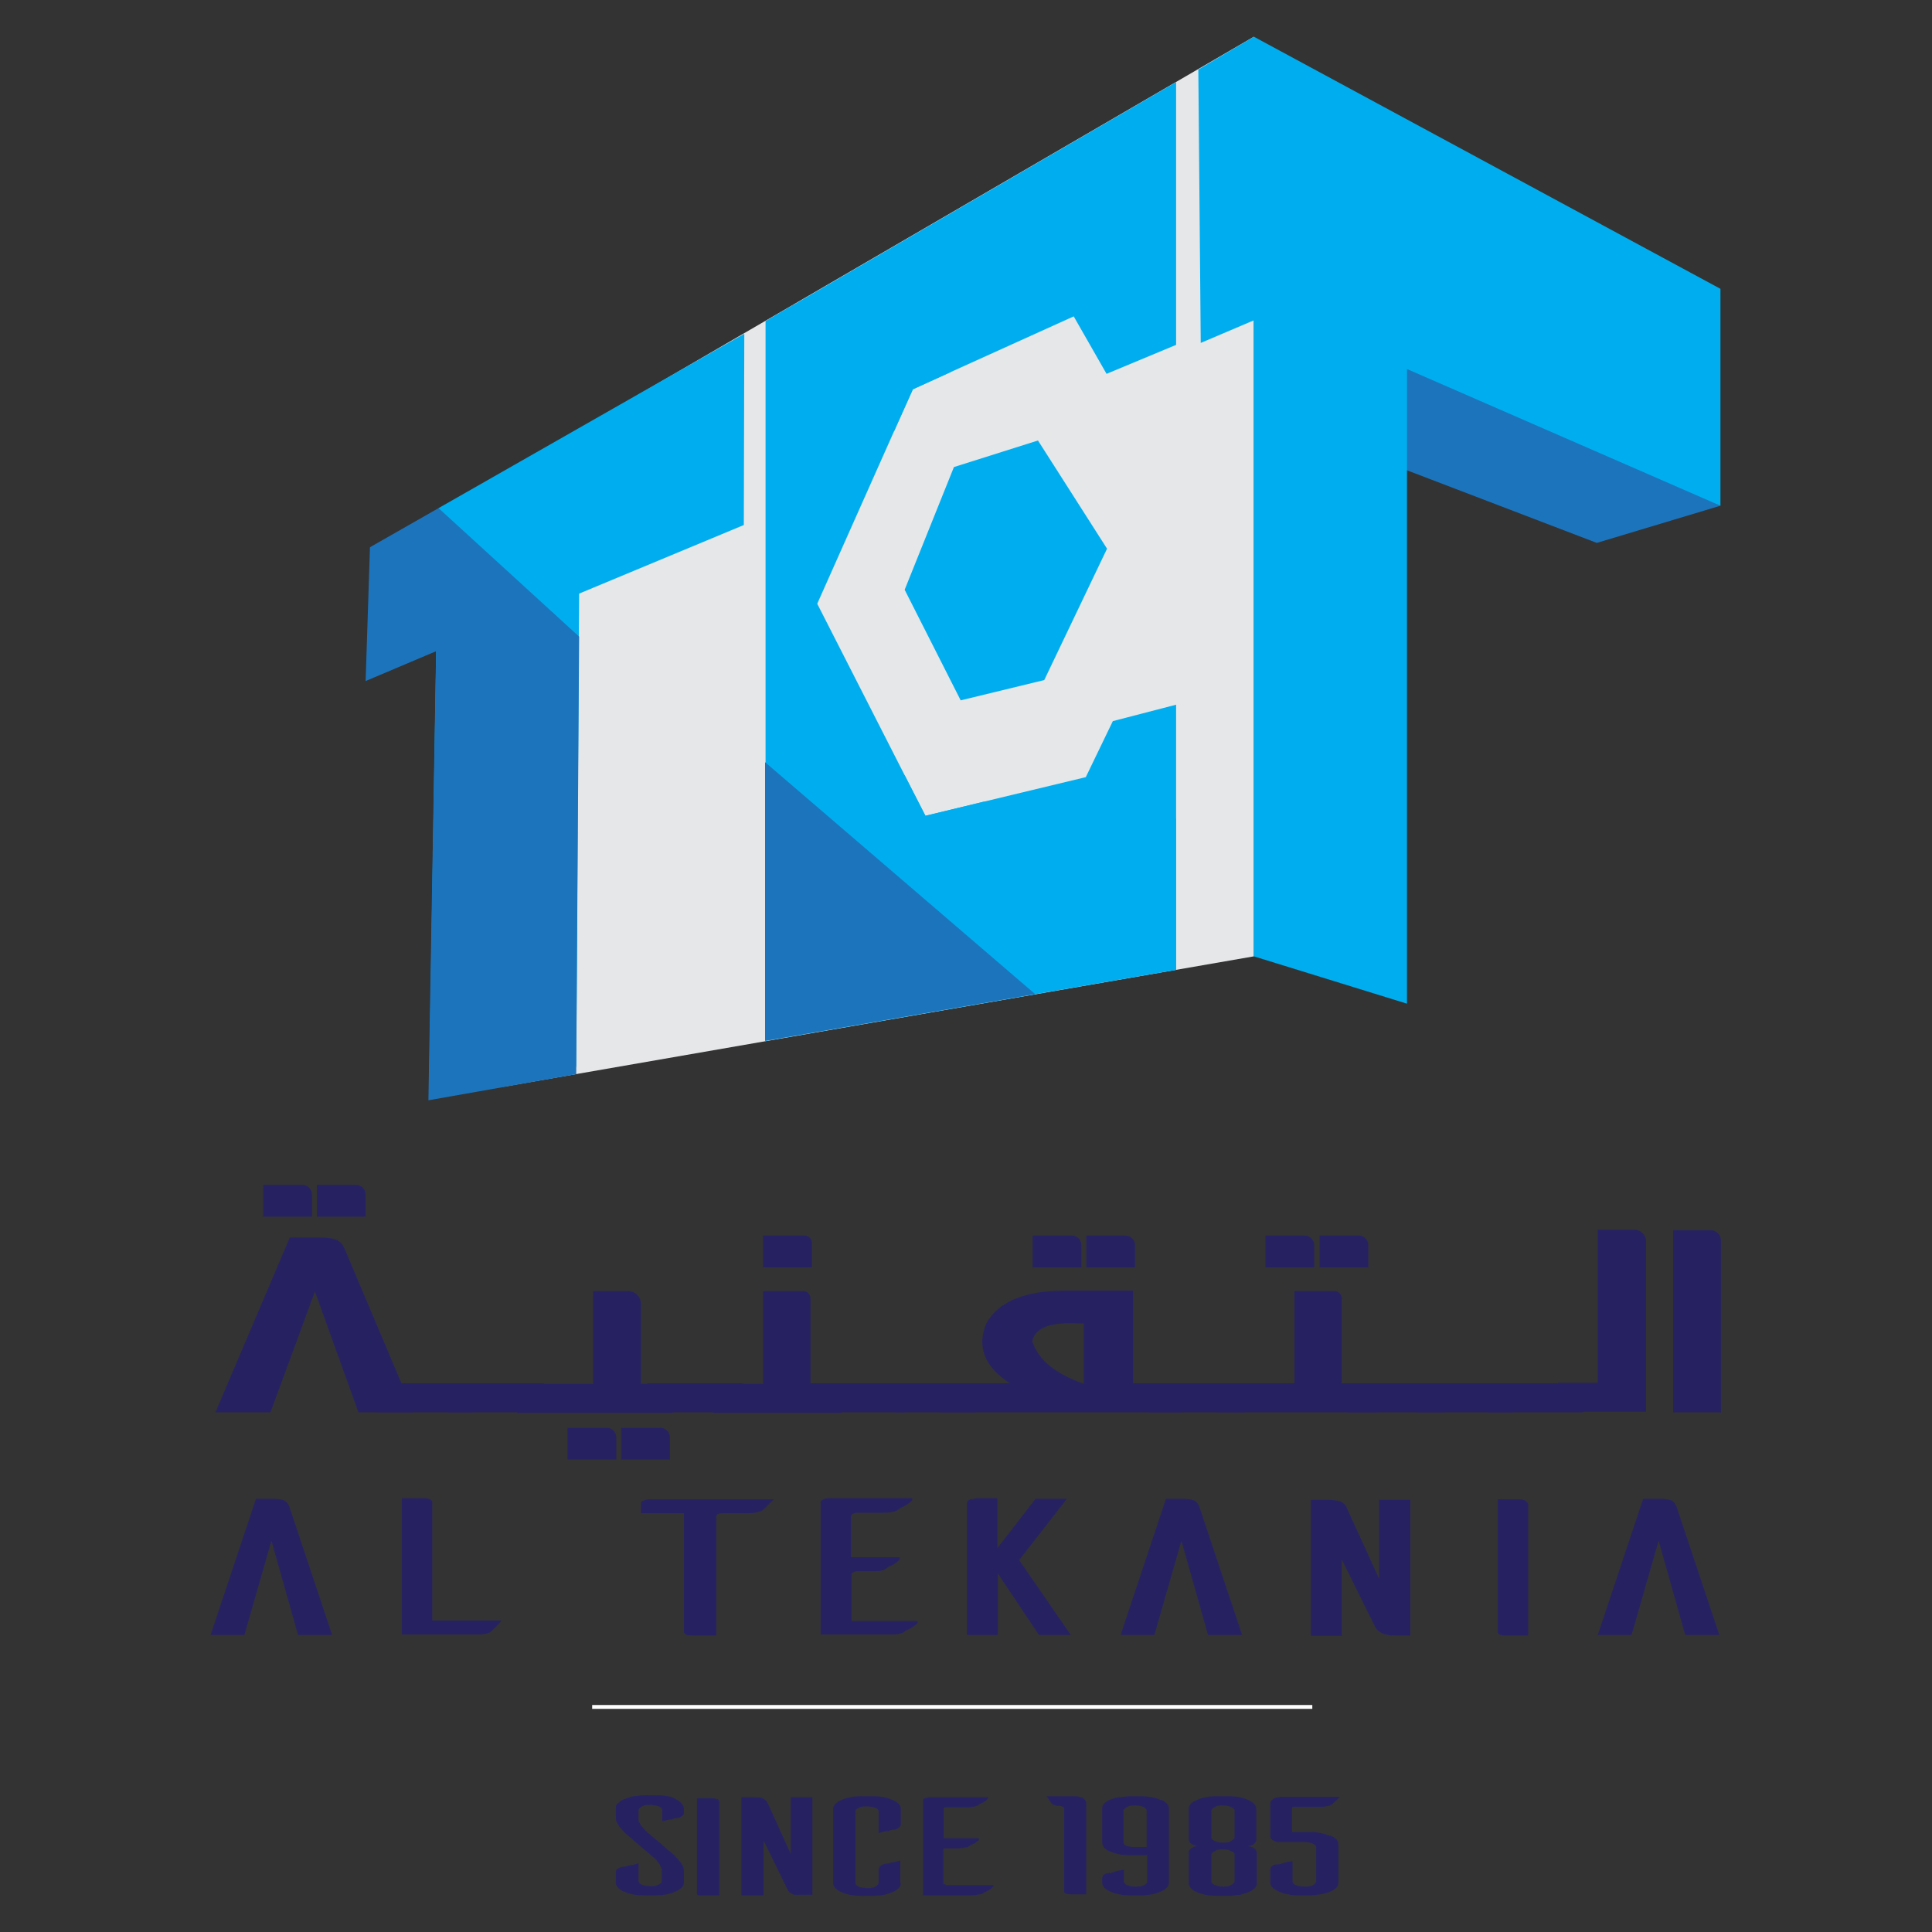 <svg xmlns="http://www.w3.org/2000/svg" xmlns:xlink="http://www.w3.org/1999/xlink" viewBox="0 0 400 400"><rect x="0" y="0" width="400" height="400" fill="#333333" stroke="none"/><defs><style>      .cls-1 {        fill: none;      }      .cls-2 {        fill: url(#linear-gradient);      }      .cls-3 {        fill: #00aeef;      }      .cls-4 {        fill: #262262;      }      .cls-5 {        fill: #e6e7e8;      }      .cls-6 {        fill: #1c75bc;      }      .cls-7 {        clip-path: url(#clippath);      }    </style><clipPath id="clippath"><rect class="cls-1" x="122.6" y="353" width="149.1" height=".8"></rect></clipPath><linearGradient id="linear-gradient" x1="-7042.8" y1="4682.5" x2="-7042.4" y2="4682.5" gradientTransform="translate(2284426.8 1518878.1) scale(324.3 -324.3)" gradientUnits="userSpaceOnUse"><stop offset="0" stop-color="#fff"></stop><stop offset="0" stop-color="#fff"></stop><stop offset="0" stop-color="#fbfbfc"></stop><stop offset="0" stop-color="#f0f0f4"></stop><stop offset=".2" stop-color="#dedee7"></stop><stop offset=".3" stop-color="#c5c4d5"></stop><stop offset=".3" stop-color="#a5a3be"></stop><stop offset=".4" stop-color="#7d7ba1"></stop><stop offset=".4" stop-color="#4f4b7f"></stop><stop offset=".5" stop-color="#262262"></stop><stop offset=".5" stop-color="#4c487d"></stop><stop offset=".6" stop-color="#7b789f"></stop><stop offset=".7" stop-color="#a3a2bc"></stop><stop offset=".7" stop-color="#c4c3d4"></stop><stop offset=".8" stop-color="#dedde7"></stop><stop offset=".9" stop-color="#f0f0f4"></stop><stop offset=".9" stop-color="#fbfbfc"></stop><stop offset="1" stop-color="#fff"></stop><stop offset="1" stop-color="#fff"></stop></linearGradient></defs><g><g id="Layer_1"><g id="Layer_1-2" data-name="Layer_1"><g id="Layer_1-2"><g><path class="cls-4" d="M68.7,338.5h-7l-5.5-19.5-5.6,19.5h-7l9.4-28.2h3.4c1.4,0,2.3.2,2.7.5s.6.7.8,1.1l8.9,26.7h0Z"></path><path class="cls-4" d="M103.8,335.6c-.3.4-.7.8-1.1,1.2-.5.4-.7.7-.9.9s-.6.4-1.1.5c-.5.2-1.3.2-2.3.2h-15.2v-28.2h4.4c.5,0,1,0,1.4.2s.5.4.5.6v24.5h14.3,0Z"></path><path class="cls-4" d="M160.2,310.4c-.4.4-.8.8-1.2,1.2s-.7.7-.9.9-.5.4-1,.5c-.5.2-1.3.3-2.3.3h-5c-.5,0-.9,0-1.1.2-.3,0-.4.3-.4.5v24.6h-4.9c-.7,0-1.2,0-1.4-.2s-.3-.3-.4-.4v-24.7h-8.9v-2c0-.3.2-.5.5-.6.4-.2.8-.3,1.4-.3h25.7,0Z"></path><path class="cls-4" d="M176.2,335.6h13.3c.4,0,.6,0,.5.3s-.3.4-.7.7c-.3.3-.7.5-1.1.7s-.7.3-.8.4c-.2.2-.5.4-1,.5-.5.2-1.3.2-2.3.2h-14.2v-27.4c0-.2.2-.4.6-.6s.8-.2,1.3-.2h16.6c.4,0,.6,0,.5.3s-.3.4-.7.7c-.3.2-.7.5-1.1.7s-.7.3-.8.4c-.2.2-.5.4-1,.6s-1.3.3-2.3.3h-5.2c-.4,0-.8,0-1.1.2-.3,0-.5.3-.5.5v8.5h9.6c.4,0,.6,0,.5.3,0,.2-.3.4-.6.7-.3.3-.7.5-1.1.7s-.7.3-.8.4c-.2.2-.5.4-1,.6s-1.3.2-2.3.2h-2.6c-.4,0-.8,0-1.1.2-.3,0-.5.3-.5.5v9.8-.2h0Z"></path><path class="cls-4" d="M221.8,338.5h-6.7l-8.5-12.7v12.7h-6.4v-27.2c0-.5.3-.8.8-.9.5,0,1-.2,1.3-.2h4.2v10.3l7.9-10.2h6.5l-9.9,12.7,10.7,15.5h.1,0Z"></path><path class="cls-4" d="M257.1,338.5h-7l-5.5-19.5-5.6,19.5h-7l9.4-28.2h3.4c1.4,0,2.3.2,2.7.5s.6.7.8,1.1l8.9,26.7h0Z"></path><path class="cls-4" d="M292,310.4v28.2h-2.9c-.9,0-1.6,0-2.1-.2-.5,0-1-.3-1.3-.5s-.5-.4-.7-.6-.3-.4-.3-.5l-6.9-13.9v15.8h-6.4v-28.2h2.9c1.8,0,3,.2,3.5.5s.9.7,1,1.1l6.7,14.7v-16.3h6.5Z"></path><path class="cls-4" d="M315.9,310.8c.4.3.5.5.5.7v27.1h-4.5c-.7,0-1.2,0-1.4-.2-.2,0-.4-.3-.4-.4v-27.6h3.8c1,0,1.6,0,2,.4"></path><path class="cls-4" d="M355.9,338.5h-7l-5.5-19.5-5.6,19.5h-7l9.4-28.2h3.4c1.4,0,2.3.2,2.7.5.4.3.6.7.8,1.1l8.9,26.7h0Z"></path><path class="cls-5" d="M103.5,98.4L259.6,7.6v190.4l-155.4,27-13.2-101.2c-1.4-10.2,3.5-20.2,12.5-25.3"></path><polygon class="cls-3" points="243.5 145.9 243.5 200.8 190.1 207.4 185 161.1 187.3 160.5 191.6 168.9 203.6 166 224.8 160.9 230.4 149.3 243.5 145.9"></polygon><polygon class="cls-3" points="243.5 17 243.5 71.4 229.1 77.4 222.3 65.5 196.9 77 189 80.6 185.1 89.3 158.5 66.5 164.3 63.1 243.5 17"></polygon><polygon class="cls-3" points="243.5 169.5 243.5 200.8 158.5 215.5 158.5 66.5 164.3 63.1 196.9 77 189 80.6 185.1 89.3 169.2 125 187.3 160.5 191.6 168.9 203.6 166 243.5 169.5"></polygon><polygon class="cls-3" points="88.8 227.1 119.3 220.8 119.9 122.9 154 108.7 154.1 69.1 90.8 105.2 88.8 227.1"></polygon><polygon class="cls-6" points="119.9 131.8 90.8 105.2 88.7 227.8 119.3 222.4 119.9 131.8"></polygon><polyline class="cls-6" points="214.3 205.8 158.4 157.8 158.4 215.5"></polyline><polygon class="cls-6" points="90.8 105.2 76.6 113.3 75.7 141 99.8 130.8 90.8 105.2"></polygon><polygon class="cls-3" points="259.6 7.6 248.1 14.4 248.6 71 264.1 64.4 259.6 7.6"></polygon><polygon class="cls-6" points="356.2 104.7 330.6 112.4 290.6 97.1 288.8 66.6 356.2 104.7"></polygon><polygon class="cls-3" points="356.2 59.8 259.6 7.6 259.6 198 291.3 207.8 291.3 76.4 356.2 104.7 356.2 59.8"></polygon><polygon class="cls-3" points="216.2 140.8 198.9 145 187.3 122.1 197.5 96.7 214.9 91.2 229.2 113.6 216.2 140.8"></polygon><line class="cls-1" x1="83.8" y1="286.4" x2="83.8" y2="292.4"></line><rect class="cls-4" x="78.3" y="286.4" width="19.9" height="6"></rect><rect class="cls-4" x="92.7" y="286.4" width="19.9" height="6"></rect><path class="cls-4" d="M122.9,267.3h7.2c1.4,0,2.6,1.2,2.6,2.6v16.6h6.6v6h-32.3v-6h15.8v-19.2h.1Z"></path><rect class="cls-4" x="134" y="286.4" width="19.9" height="6"></rect><path class="cls-4" d="M157.9,267.3h8.4c.8,0,1.5.7,1.5,1.5v17.7h6.5v6h-26.8v-6h10.5v-19.2h-.1ZM158,255.8h8.6c.8,0,1.5.7,1.5,1.5v5.1h-10.1v-6.6h0Z"></path><rect class="cls-4" x="166.9" y="286.4" width="4.5" height="6"></rect><polygon class="cls-4" points="184 286.4 187.6 286.4 187.6 292.4 161.4 292.4 161.4 286.4 174.2 286.4 184 286.4"></polygon><rect class="cls-4" x="185.2" y="286.4" width="16.8" height="6"></rect><path class="cls-4" d="M244.8,292.4h-50.4v-6h14.7c-5.3-3.4-6.9-7.6-4.9-12.4,2.5-4.6,8.2-6.9,17-6.8h13.4v19.2h10.1v6h0ZM213.8,277.9c1.3,3.8,4.9,6.6,10.6,8.6v-12.5h-1.2c-6-.3-9.1,1-9.5,3.9"></path><rect class="cls-4" x="237.8" y="286.4" width="19.9" height="6"></rect><path class="cls-4" d="M268,267.3h8.3c.8,0,1.5.7,1.5,1.5v17.6h7.6v6h-33.2v-6h15.8v-19.2h0ZM262,255.8h8.1c1.1,0,2,.9,2,2v4.6h-10.1v-6.6ZM273.2,255.8h8.1c1.1,0,2,.9,2,2v4.6h-10.1v-6.6Z"></path><rect class="cls-4" x="279.1" y="286.4" width="19.9" height="6"></rect><rect class="cls-4" x="293.5" y="286.4" width="19.9" height="6"></rect><rect class="cls-4" x="307.9" y="286.4" width="19.9" height="6"></rect><path class="cls-4" d="M330.9,254.6h7.5c1.3,0,2.4,1.1,2.4,2.4v35.3h-18.3v-6h8.3v-31.8h.1Z"></path><path class="cls-4" d="M356.2,292.4h-9.8v-37.7h7.8c1.1,0,2.1.9,2.1,2.1v35.7h-.1Z"></path><path class="cls-4" d="M85.6,292.4h-11.4l-9-25-9.2,25h-11.4l15.4-36.2h5.5c2.3,0,3.7.2,4.4.6.6.4,1.1.9,1.3,1.4l14.5,34.3h0Z"></path><path class="cls-4" d="M213.8,255.8h8.1c1.1,0,2,.9,2,2v4.6h-10.1v-6.6Z"></path><path class="cls-4" d="M224.9,255.8h8.1c1.1,0,2,.9,2,2v4.6h-10.1v-6.6Z"></path><path class="cls-4" d="M54.5,245.3h8.1c1.1,0,2,.9,2,2v4.6h-10.1v-6.6Z"></path><path class="cls-4" d="M65.6,245.3h8.1c1.1,0,2,.9,2,2v4.6h-10.1s0-6.6,0-6.6Z"></path><path class="cls-4" d="M117.5,295.6h8.1c1.1,0,2,.9,2,2v4.6h-10.1v-6.6Z"></path><path class="cls-4" d="M128.6,295.6h8.1c1.1,0,2,.9,2,2v4.6h-10.1v-6.6Z"></path><path class="cls-4" d="M140.4,376.4c-.2,0-.7,0-1.4.3-.7,0-1.3.3-1.9.4v-2.3c0-.3-.2-.6-.7-.8s-1.1-.3-1.8-.3-1.2,0-1.7.3-.7.5-.7.8v1.9c0,.2,0,.5.3.8,0,.2.3.5.6.9.3.3.6.7,1.1,1.1l5.4,4.6c.3.4.7.7,1,1.1.3.3.5.7.7,1,.2.4.3.7.3,1.1v2.5c0,.7-.6,1.3-1.7,1.8s-2.4.8-4,.8h-2.9c-1.5,0-2.8-.3-3.9-.8s-1.6-1.1-1.6-1.8v-2.1c0-.3,0-.6.4-.8.3-.2.5-.3.9-.4.2,0,.7,0,1.4-.3.7,0,1.4-.3,2-.4v3.6c0,.3.2.6.7.8s1,.3,1.7.3,1.3,0,1.7-.3c.5-.2.7-.5.7-.8v-2.3c0-.2-.2-.5-.3-.8,0-.2-.3-.5-.6-.9-.2-.3-.6-.7-1.1-1.1l-5.5-4.7c-.4-.4-.7-.7-1-1.1-.3-.3-.5-.7-.7-1-.2-.4-.3-.7-.3-1.1v-2.1c0-.4,0-.7.5-1,.3-.3.7-.6,1.2-.8s1.1-.4,1.8-.6c.7,0,1.4-.2,2.2-.2h2.9c.7,0,1.4,0,2.1.2.7,0,1.2.3,1.7.6.5.2.9.5,1.2.9.3.3.5.7.5,1v.8c0,.3,0,.6-.4.8-.3.2-.5.3-.8.4"></path><path class="cls-4" d="M148.5,372.4c.3.2.4.4.4.5v19.5h-4.3c-.2,0-.3-.2-.3-.3v-19.8h2.7c.7,0,1.2,0,1.4.3"></path><path class="cls-4" d="M168.2,372v20.3h-3.6c-.4,0-.7-.2-.9-.4-.2,0-.4-.3-.5-.4,0,0-.2-.3-.2-.4l-4.9-10v11.3h-4.6v-20.3h2.1c1.3,0,2.1,0,2.5.3s.6.5.8.8l4.8,10.6v-11.7h4.6-.1Z"></path><path class="cls-4" d="M186.5,389.9c0,.7-.5,1.3-1.6,1.8s-2.4.8-3.9.8h-2.9c-1.6,0-2.9-.3-4-.8s-1.6-1.1-1.6-1.8v-7.7h0v-7.7c0-.7.5-1.3,1.6-1.8s2.4-.8,4-.8h2.9c1.5,0,2.8.3,3.9.8s1.6,1.1,1.6,1.8v3.1c0,.3-.1.6-.4.8s-.5.3-.8.4c-.2,0-.7,0-1.4.3-.7,0-1.4.3-2,.4v-4.5c0-.3-.2-.5-.7-.7s-1-.3-1.7-.3-1.3,0-1.7.3c-.5.2-.7.4-.7.7v7.4h0v7.4c0,.3.2.6.7.8s1,.3,1.7.3,1.2,0,1.7-.3.7-.5.7-.8v-2.7c0-.3.1-.6.4-.8s.5-.3.8-.4c.2,0,.7,0,1.4-.3.7,0,1.4-.3,1.9-.4v4.9-.2h.1Z"></path><path class="cls-4" d="M195.8,390.3h9.6c.3,0,.4,0,.3.2,0,0-.3.3-.5.5s-.5.4-.8.5c-.3.2-.5.2-.6.3s-.4.3-.8.4c-.4,0-.9.2-1.7.2h-10.2v-19.7c0-.2.1-.3.4-.4.3,0,.6-.2.9-.2h11.9c.3,0,.4,0,.3.2,0,0-.2.3-.5.5-.2.2-.5.3-.8.5s-.5.2-.6.3-.4.3-.8.4c-.4,0-.9.2-1.7.2h-4.5c-.2,0-.3.2-.3.3v6.1h6.9c.3,0,.4,0,.4.2s-.2.3-.5.5c-.2.2-.5.4-.8.5-.3.2-.5.2-.6.3-.1.2-.4.3-.8.4-.4,0-.9.2-1.7.2h-2.7c-.2,0-.3.2-.3.4v7h.5v.2Z"></path><path class="cls-4" d="M223.9,372.1c.3,0,.5.3.7.5s.3.5.3.7v18.9h-3.2c-.4,0-.7,0-1-.2-.3,0-.4-.3-.4-.4v-17.2s0-.2-.2-.3c-.1,0-.3-.2-.7-.2s-.8,0-1.1-.2c-.2,0-.4-.2-.6-.3,0,0-.2-.3-.4-.6-.2-.3-.4-.6-.6-.9h5.6c.6,0,1.1,0,1.4.2"></path><path class="cls-4" d="M240.4,372.6c1.1.5,1.6,1.1,1.6,1.8v15.4c0,.7-.5,1.3-1.6,1.8s-2.4.8-4,.8h-2.7c-1.5,0-2.8-.3-3.9-.8s-1.6-1.1-1.6-1.8h0v-.9c0-.3.1-.6.4-.8s.5-.3.9-.3.6,0,1.3-.3c.6-.2,1.3-.3,1.9-.4v2.4c0,.3.2.6.7.8s1,.3,1.7.3,1.3,0,1.7-.3c.5-.2.7-.5.7-.8v-5.4h-2.9c-1.4,0-2.4,0-3.3-.3-.8-.2-1.5-.4-2-.7s-.8-.6-.9-.9c-.2-.3-.2-.7-.2-1v-6.8c0-.4.1-.7.4-1s.7-.6,1.2-.8,1.1-.4,1.8-.5c.7,0,1.4-.2,2.1-.2h2.7c1.6,0,2.9.3,4,.8M237.4,374.9c0-.3-.2-.6-.7-.8s-1-.3-1.7-.3-1.1,0-1.6.3-.7.4-.8.7v6.5c0,.4.2.7.5.8.4.2,1,.3,1.9.3h2.4v-7.5h0Z"></path><path class="cls-4" d="M260.1,380.8c0,.2,0,.4-.2.6-.1.2-.3.4-.5.5-.3.2-.6.3-1.2.3.5,0,.9.2,1.2.3.3.2.5.3.6.5s.2.4.2.6v6.3c0,.4-.1.7-.4,1s-.7.6-1.2.8-1.1.4-1.8.6c-.7,0-1.4.2-2.1.2h-3.1c-1.5,0-2.8-.3-3.9-.8s-1.6-1.1-1.6-1.8v-6.3c0-.2,0-.4.2-.6.1-.2.3-.4.6-.5.3-.2.7-.3,1.2-.3-.5,0-.9-.2-1.2-.3-.3-.2-.5-.3-.6-.5s-.2-.4-.2-.6v-6.3c0-.7.5-1.3,1.6-1.8s2.3-.8,3.9-.8h3.1c1.5,0,2.8.3,3.8.8,1.1.5,1.6,1.1,1.6,1.8v6.3M255.6,374.8c0-.3-.4-.5-.8-.7s-1-.3-1.6-.3-1.1,0-1.6.3c-.5.2-.7.4-.8.7v5.7c0,.3.4.5.8.7.5.2,1,.3,1.6.3s1.2,0,1.6-.3c.4-.2.7-.4.8-.7v-5.7ZM255.6,383.9c0-.3-.4-.5-.8-.7s-1-.3-1.6-.3-1.1,0-1.6.3-.7.4-.8.7v5.7c0,.3.4.5.8.7.5.2,1,.3,1.6.3s1.2,0,1.6-.3c.4-.2.7-.4.8-.7v-5.7Z"></path><path class="cls-4" d="M275.4,380c1.1.5,1.7,1.1,1.7,1.8v8c0,.7-.5,1.3-1.6,1.8s-2.4.7-3.9.8h-2.9c-1.6,0-2.9-.3-4-.8s-1.7-1.1-1.7-1.8v-2.7c0-.3.1-.6.4-.8s.5-.3.9-.3.7,0,1.4-.3c.7-.2,1.4-.3,1.9-.4v1.5h0v2.7c0,.3.2.6.7.8s1.1.3,1.8.3,1.2,0,1.7-.3.7-.5.7-.8v-7c0-.3-.2-.6-.7-.8s-1-.3-1.7-.3h-4.7c-.6,0-1.2,0-1.7-.3s-.7-.5-.7-.8v-6.9c0-.2.1-.5.3-.7s.4-.3.7-.5c.3,0,.8-.2,1.4-.2h12c-.2.3-.5.5-.9.9-.3.3-.6.5-.6.6-.1,0-.4.3-.8.4-.4,0-.9.2-1.7.2h-5.1c-.5,0-.8,0-.8.3v4.9h3.8c1.6,0,2.9.3,4,.8"></path></g><g class="cls-7"><rect class="cls-2" x="122.6" y="353" width="149.1" height=".8"></rect></g></g></g></g></g></svg>